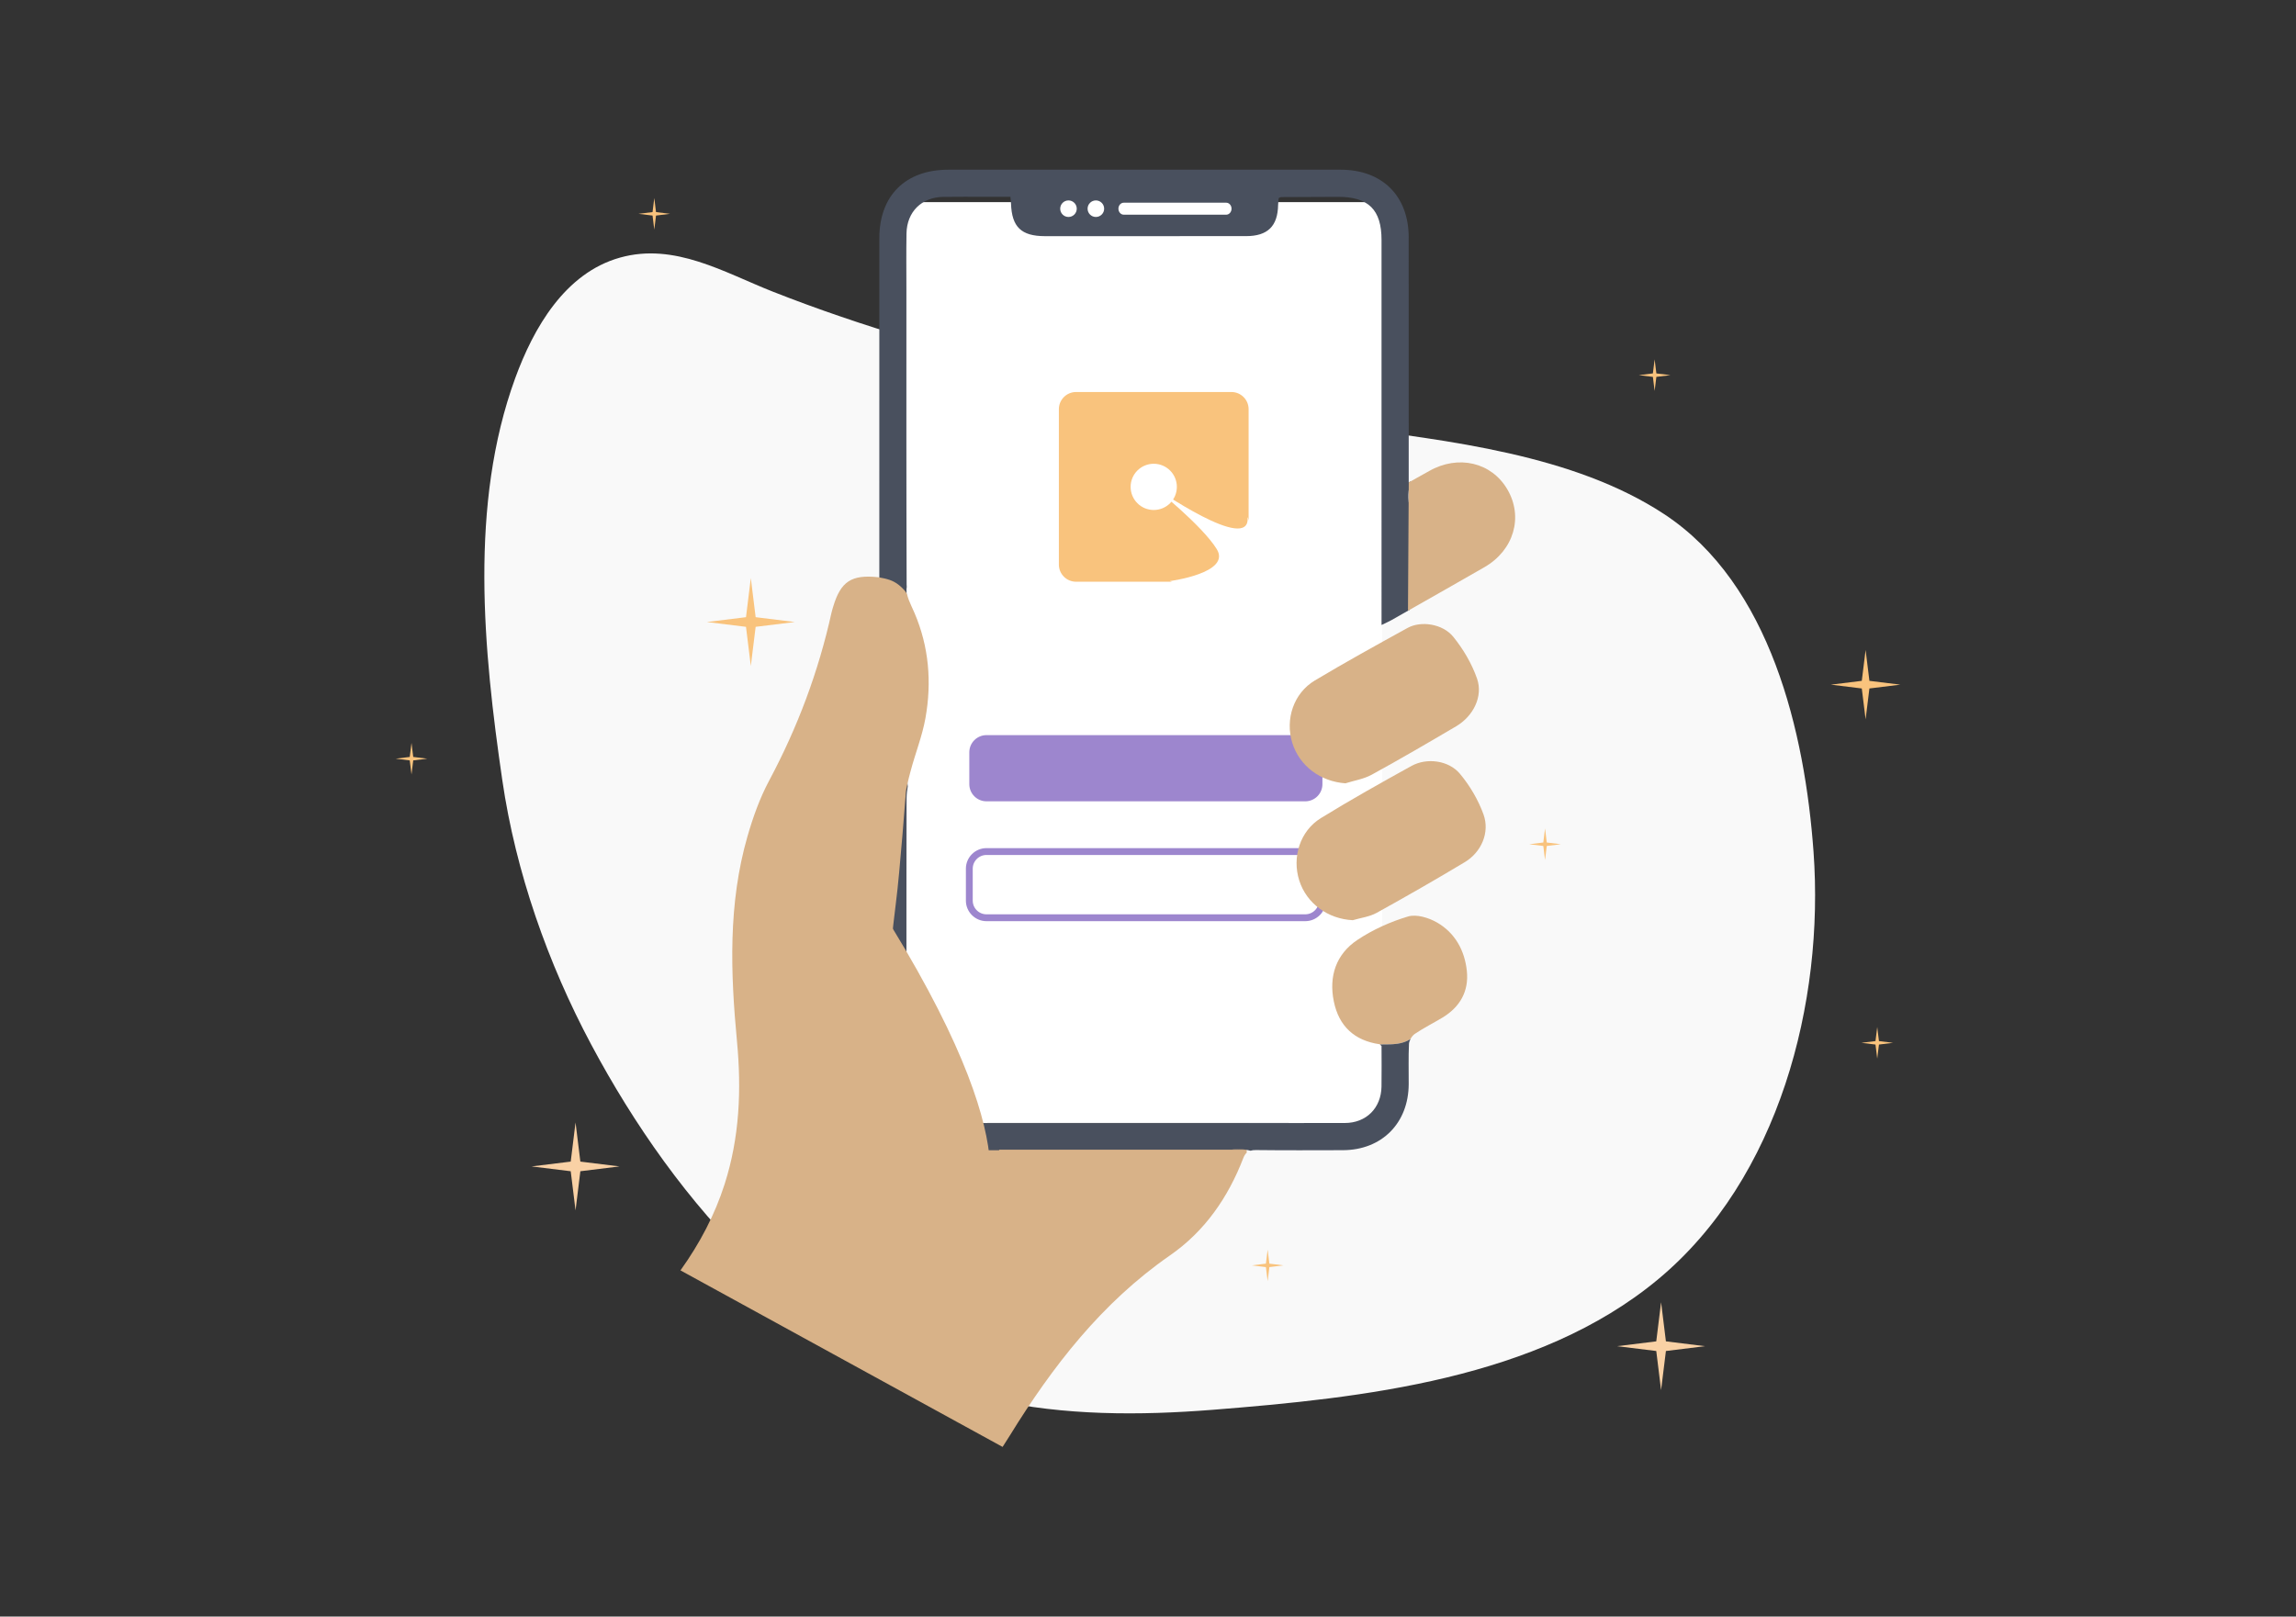<?xml version="1.0" encoding="utf-8"?>
<!-- Generator: Adobe Illustrator 16.0.0, SVG Export Plug-In . SVG Version: 6.00 Build 0)  -->
<!DOCTYPE svg PUBLIC "-//W3C//DTD SVG 1.1//EN" "http://www.w3.org/Graphics/SVG/1.1/DTD/svg11.dtd">
<svg version="1.1" id="Layer_1" xmlns="http://www.w3.org/2000/svg" xmlns:xlink="http://www.w3.org/1999/xlink" x="0px" y="0px"
	 width="568px" height="400px" viewBox="0 0 568 400" enable-background="new 0 0 568 400" xml:space="preserve">
<rect x="0" y="0" width="568" height="400" fill="#333333" stroke="none"/>
<g>
	<path fill="#F9F9F9" d="M124.265,193.06c3.312,22.7,11.267,45.31,22.024,65.456c20.956,39.252,54.114,77.779,99.24,87.806
		c17.852,3.968,36.369,3.941,54.518,2.506c37.012-2.928,80.422-7.593,110.082-32.235c30.056-24.967,41.194-68.661,38.518-105.773
		c-2.133-29.57-10.643-66.279-36.928-83.589c-22.532-14.838-53.498-18.151-79.653-21.689
		c-47.118-6.375-96.379-15.859-140.816-33.352c-12.105-4.767-24.359-12.245-37.891-8.444c-13.616,3.825-21.38,17.43-25.912,29.848
		C116.055,124.809,119.565,160.847,124.265,193.06z"/>
	<rect x="221.651" y="50.013" fill="#FFFFFF" width="120.303" height="229.591"/>
	<path fill="#49505E" d="M349.408,142.993c-0.167-3.392-0.026-6.773-0.053-10.166c-0.021-2.845-0.19-5.203-0.553-6.799
		c-0.581-2.551-0.46-4.879,0.16-6.922c-0.155,0.086-0.304,0.17-0.465,0.259v-2.942c0-19.227,0.005-38.453-0.004-57.68
		c-0.002-10.25-6.538-16.75-16.833-16.751c-32.352-0.003-64.706-0.003-97.059,0c-10.613,0.001-17.064,6.417-17.066,16.973
		c-0.005,26.947-0.002,53.896-0.002,80.844v2.957c-0.006-0.001-0.012-0.001-0.017-0.001c-0.002,0.074-0.006,0.146-0.013,0.218
		c0.002,0.003,0.002,0.006,0.003,0.01c0.002,0.016,0.008,0.033,0.008,0.051c0.009,0.091,0.002,0.179-0.013,0.27
		c0.751,0.64,1.419,1.357,1.896,2.155c0.618,0.42,1.234,0.84,1.844,1.272c0.102,0.063,0.205,0.119,0.305,0.182
		c0.44,0.251,0.864,0.529,1.272,0.836c0.504,0.042,0.991,0.131,1.475,0.24c-0.022-0.732-0.035-1.465-0.035-2.198
		c0-0.207,0.031-0.407,0.063-0.606c-0.018-0.189-0.03-0.378-0.03-0.566c-0.088-24.322-0.059-48.645-0.058-72.968
		c0-4.633-0.055-9.267,0.024-13.898c0.092-5.351,3.755-8.97,9.088-9.047c3.629-0.053,7.26-0.013,10.888-0.014h5.73
		c0.071,0.781,0.138,1.237,0.152,1.695c0.193,5.762,2.531,8.022,8.353,8.037c4.865,0.012,9.729,0.002,14.595,0
		c11.736-0.001,23.474,0.002,35.21-0.009c5.329-0.005,7.823-2.455,7.915-7.711c0.009-0.595,0.104-1.188,0.151-1.705
		c0.288-0.127,0.424-0.241,0.563-0.241c4.707-0.028,9.417-0.057,14.126-0.062c7.518-0.009,10.745,3.185,10.747,10.654
		c0.006,30.81,0.002,61.619,0.002,92.427v2.859c1.137-0.557,1.846-0.857,2.511-1.236c1.487-0.846,2.975-1.69,4.463-2.536
		c0.018-2.522,0.234-5.039,0.689-7.531C349.434,143.224,349.415,143.11,349.408,142.993z"/>
	<path fill="#49505E" d="M224.294,267.617c0,1.999,0.423,4.201,1.331,5.964c0.55,1.067,1.27,1.932,2.126,2.592
		c-2.187-1.575-3.498-4.167-3.55-7.32c-0.043-2.626,0.041-5.353,0.076-7.954C224.277,263.135,224.286,265.38,224.294,267.617z"/>
	<path fill="#49505E" d="M304.566,284.476c-0.102,0.017-0.212,0.034-0.313,0.051c-2.001,0-3.939,0.085-5.947,0.551
		c-0.619-0.05-1.254-0.075-1.89-0.075c-2.245,0-4.432,0.313-6.507,0.896c-8.346-0.635-16.723-0.787-24.848-0.677
		c-12.023,0.17-24.629,1.042-36.313,4.422c-1.763-2.897-4.108-5.277-6.887-7.455c-2.897-2.5-5.659-5.235-8.676-7.607
		c0.008-0.025,0.008-0.052,0.008-0.068c1.28-6.896,3.093-14.216,2.339-21.163c0.017-0.076,0.043-0.144,0.051-0.221
		c0.729-3.752,0.755-7.506,0.11-11.063c0.178-0.872,0.364-1.745,0.551-2.627c0.559-2.118,1.059-4.244,1.44-6.379
		c0.677-1.008,1.22-2.169,1.584-3.482c1.338-4.879,1.084-9.709,0.458-14.632c0,0,0-0.05-0.019-0.159
		c-0.008-0.018-0.008-0.043-0.017-0.077c-0.008-0.059-0.017-0.136-0.024-0.221c-0.009-0.05-0.009-0.093-0.018-0.145
		c-0.068-0.516-0.178-1.313-0.28-2.083c0.111-0.957,0.23-1.897,0.415-2.771c0.942-4.431,2.255-8.625,3.253-12.945
		c0.171-0.416,0.332-0.831,0.467-1.28c0.061-0.203,0.119-0.415,0.18-0.627c0.16-0.347,0.312-0.703,0.456-1.067
		c0.009-0.025,0.025-0.059,0.035-0.085c0.101-0.136,0.193-0.272,0.287-0.407c0.009,0.508,0.05,1.008,0.117,1.5
		c-0.168,0.949-0.287,1.898-0.295,2.847c-0.076,20.417-0.085,40.827-0.017,61.244l-6.609-0.457c0.171,3.313-0.203,6.71-0.185,10.03
		c0.04,9.667,6.666,16.326,16.29,16.351c4.475,0.018,8.938,0.026,13.411,0.01v-0.128H304.566z"/>
	<path fill-rule="evenodd" clip-rule="evenodd" fill="#D8B288" d="M308.888,277.94c-25.277,0.01-50.557,0.006-75.834,0.008
		c-3.37,0-6.146-1.36-7.666-4.303c-0.907-1.761-1.323-3.962-1.332-5.966c-0.088-23.397-0.09-46.793-0.002-70.191
		c0.009-2.243,0.643-4.52,1.225-6.717c1.164-4.392,2.884-8.672,3.673-13.122c1.581-8.906,0.85-17.611-2.698-25.947
		c-0.26-0.613-0.532-1.225-0.825-1.835c-0.414-0.866-0.778-1.812-1.029-2.774c-0.062-0.24-0.445-0.811-0.61-0.993
		c-1.872-2.065-3.302-2.577-5.031-2.983c-0.339-0.08-1.457-0.287-1.457-0.287c-6.667-0.729-9.308,1.044-11.173,7.245
		c-0.155,0.517-0.317,1.033-0.435,1.56c-3.215,14.557-8.389,28.358-15.423,41.524c-2.304,4.316-3.992,9.051-5.352,13.77
		c-4.816,16.698-4.203,33.751-2.595,50.792c1.13,11.972,0.625,23.741-3.059,35.266c-2.438,7.627-6.122,14.627-10.925,21.346
		c26.625,14.594,53.107,29.11,79.688,43.68c0.651-1.022,1.199-1.854,1.721-2.701c10.616-17.218,22.82-32.987,39.691-44.688
		c8.628-5.983,14.371-14.332,18.128-24.06c0.242-0.62,0.515-1.055,0.864-1.362C308.215,282.877,308.354,280.446,308.888,277.94z"/>
	<path fill-rule="evenodd" clip-rule="evenodd" fill="#D8B288" d="M348.51,119.365c1.89-1.05,3.474-1.931,5.048-2.821
		c7.212-4.091,15.446-2.151,19.36,4.575c3.981,6.837,1.584,15.029-5.693,19.223c-6.286,3.617-12.607,7.201-18.91,10.776
		L348.51,119.365z"/>
	<path fill="#D8B288" d="M348.934,257.096c0.272-0.521,0.665-1.002,1.079-1.281c2.169-1.465,4.525-2.646,6.775-3.992
		c4.383-2.623,6.627-6.541,6.088-11.605c-0.536-5.053-2.921-9.392-7.37-11.96c-2.054-1.186-5.089-2.112-7.182-1.488
		c-4.366,1.303-8.709,3.254-12.5,5.78c-5.289,3.521-7.133,8.986-5.854,15.239c1.253,6.122,5.088,9.688,11.322,10.59
		c0.032,0.005,0.063,0.021,0.095,0.047c0.146,0,0.317,0,0.566,0C344.683,258.425,346.86,258.423,348.934,257.096z"/>
	<path fill="#9D86CE" d="M327.149,194.037c0,2.33-1.906,4.236-4.236,4.236h-78.882c-2.33,0-4.236-1.906-4.236-4.236v-7.906
		c0-2.33,1.906-4.236,4.236-4.236h78.882c2.33,0,4.236,1.906,4.236,4.236V194.037z"/>
	<path fill="none" stroke="#9D86CE" stroke-width="1.694" stroke-miterlimit="10" d="M327.149,222.843
		c0,2.329-1.906,4.235-4.236,4.235h-78.882c-2.33,0-4.236-1.906-4.236-4.235v-7.907c0-2.33,1.906-4.236,4.236-4.236h78.882
		c2.33,0,4.236,1.906,4.236,4.236V222.843z"/>
	<path fill-rule="evenodd" clip-rule="evenodd" fill="#D8B288" d="M334.659,227.686c-6.111-0.294-11.417-4.118-13.235-9.805
		c-1.843-5.764,0.171-12.275,5.354-15.463c7.348-4.515,14.876-8.746,22.428-12.912c3.748-2.066,9.163-1.393,11.956,1.948
		c2.462,2.944,4.535,6.458,5.837,10.062c1.611,4.459-0.539,9.354-4.619,11.801c-7.199,4.318-14.484,8.502-21.832,12.561
		C338.789,226.848,336.634,227.102,334.659,227.686z"/>
	<path fill-rule="evenodd" clip-rule="evenodd" fill="#D8B288" d="M332.841,193.818c-6.172-0.434-11.386-4.29-13.159-10.048
		c-1.789-5.806,0.348-12.263,5.58-15.391c7.548-4.511,15.253-8.767,22.957-13.01c3.286-1.81,8.657-1.053,11.293,2.189
		c2.475,3.044,4.584,6.631,5.879,10.322c1.557,4.439-0.916,9.332-5.17,11.837c-6.916,4.072-13.848,8.121-20.883,11.976
		C337.374,192.77,335.018,193.129,332.841,193.818z"/>
	<path fill="#49505E" d="M224.193,271.557l-6.672-5.189c0,0,2.528-30.921,4.13-43.102c0.932-7.081,2.542-28.381,2.542-28.381
		V271.557z"/>
	<path fill="#49505E" d="M348.562,258.28c-0.161,3.313-0.05,6.643-0.068,9.955c-0.032,9.675-6.667,16.334-16.29,16.358
		c-7.185,0.018-14.361,0.052-21.546-0.033c-0.517-0.008-0.932,0.051-1.288,0.169c-0.406-0.109-0.812-0.193-1.228-0.254
		c-0.575-0.102-1.17-0.152-1.771-0.152c-0.61,0-1.221,0.051-1.805,0.152h-57.39v0.128c-4.474,0.017-8.937,0.008-13.411-0.01
		c-9.624-0.024-16.25-6.684-16.29-16.351c-0.019-3.32,0.355-6.718,0.185-10.03l6.609,0.457c-0.009,0.703,0,1.398,0.008,2.102v0.127
		c-0.035,2.602-0.119,5.328-0.076,7.954c0.052,3.153,1.363,5.745,3.55,7.32c0.11,0.085,0.228,0.171,0.347,0.246
		c1.322,0.916,2.923,1.382,4.711,1.449c0.161,0.017,0.321,0.017,0.483,0.017c28.499,0,57.008,0.009,85.508-0.009
		c4.625,0,9.243,0,13.868-0.008c5.347,0,9.015-3.711,9.099-9.023c0.06-3.389,0.008-6.777,0.008-10.022
		c-0.194-0.187-0.295-0.329-0.388-0.397h0.567c2.727,0,4.904,0,6.981-1.331C348.723,257.493,348.588,257.908,348.562,258.28z"/>
	<path fill="#49505E" d="M224.27,258.67h0.024c0,0.687-0.008,1.39-0.017,2.102C224.27,260.068,224.261,259.373,224.27,258.67z"/>
	<path fill="#49505E" d="M228.098,276.419c1.314,0.855,2.906,1.364,4.711,1.449C231.021,277.801,229.42,277.335,228.098,276.419z"/>
	<path fill="#49505E" d="M306.371,284.323c0.601,0,1.195,0.051,1.771,0.152h-3.575C305.15,284.374,305.761,284.323,306.371,284.323z
		"/>
	<path fill="#49505E" d="M318.8,277.843v0.033c-28.5,0.018-57.009,0.009-85.508,0.009c-0.162,0-0.322,0-0.483-0.017
		c0.17,0.008,0.329,0.008,0.5,0.008h10.938v-0.033H318.8z"/>
	<path fill-rule="evenodd" clip-rule="evenodd" fill="#D8B288" d="M241.659,301.206c0,0,15.745-11.684-21.097-71.929l-17.38,2.253
		l8.21,53.275L241.659,301.206z"/>
	<g>
		<circle fill="#FFFFFF" cx="264.327" cy="51.638" r="2.047"/>
		<circle fill="#FFFFFF" cx="271.104" cy="51.638" r="2.048"/>
		<path fill="#FFFFFF" d="M304.666,51.638c0,0.814-0.592,1.482-1.313,1.482h-25.358c-0.722,0-1.312-0.668-1.312-1.482
			c0-0.816,0.59-1.483,1.312-1.483h25.358C304.074,50.155,304.666,50.822,304.666,51.638z"/>
	</g>
	<path fill="#F9C37D" d="M308.89,139.701c0,2.33-1.905,4.236-4.236,4.236h-38.468c-2.329,0-4.236-1.906-4.236-4.236v-38.467
		c0-2.33,1.907-4.236,4.236-4.236h38.468c2.331,0,4.236,1.906,4.236,4.236V139.701z"/>
	<path fill="#FFFFFF" d="M289.427,143.771c0,0,15.25-1.978,11.578-7.908c-3.67-5.93-15.585-15.394-15.585-15.394
		s24.058,16.806,23.211,7.488c0,0,7.343,16.097-1.13,18.638C299.029,149.136,289.427,143.771,289.427,143.771z"/>
	<circle fill="#FFFFFF" cx="285.42" cy="120.468" r="5.719"/>
	<polygon fill="#F9D1A5" points="412.125,331.896 421.806,333.09 412.125,334.282 410.931,343.966 409.738,334.282 400.055,333.09 
		409.737,331.896 410.931,322.214 	"/>
	<polygon fill="#F9C37D" points="186.937,152.711 196.619,153.906 186.937,155.098 185.742,164.781 184.55,155.098 174.867,153.906 
		184.55,152.711 185.742,143.03 	"/>
	<polygon fill="#F9D1A5" points="143.573,287.417 153.257,288.61 143.573,289.803 142.381,299.486 141.188,289.803 131.504,288.61 
		141.188,287.417 142.381,277.734 	"/>
	<polygon fill="#F9C37D" points="162.289,52.476 165.771,52.905 162.289,53.334 161.86,56.815 161.432,53.334 157.95,52.905 
		161.432,52.476 161.86,48.996 	"/>
	<polygon fill="#F9C37D" points="102.228,187.292 105.707,187.722 102.228,188.15 101.799,191.631 101.368,188.15 97.889,187.722 
		101.368,187.292 101.799,183.812 	"/>
	<polygon fill="#F9C37D" points="409.761,92.395 413.241,92.824 409.761,93.252 409.332,96.733 408.902,93.252 405.423,92.824 
		408.902,92.395 409.332,88.914 	"/>
	<polygon fill="#F9C37D" points="464.83,257.599 468.31,258.028 464.83,258.457 464.401,261.937 463.971,258.457 460.491,258.028 
		463.971,257.599 464.401,254.118 	"/>
	<polygon fill="#F9C37D" points="382.65,208.461 386.131,208.891 382.65,209.318 382.223,212.8 381.793,209.318 378.313,208.891 
		381.793,208.461 382.223,204.98 	"/>
	<polygon fill="#F9C37D" points="314.028,312.666 317.508,313.097 314.028,313.525 313.6,317.005 313.169,313.525 309.689,313.097 
		313.169,312.666 313.6,309.187 	"/>
	<polygon fill="#F9C37D" points="462.467,168.463 470.111,169.406 462.467,170.348 461.525,177.993 460.582,170.348 
		452.937,169.406 460.582,168.463 461.525,160.819 	"/>
</g>
</svg>
